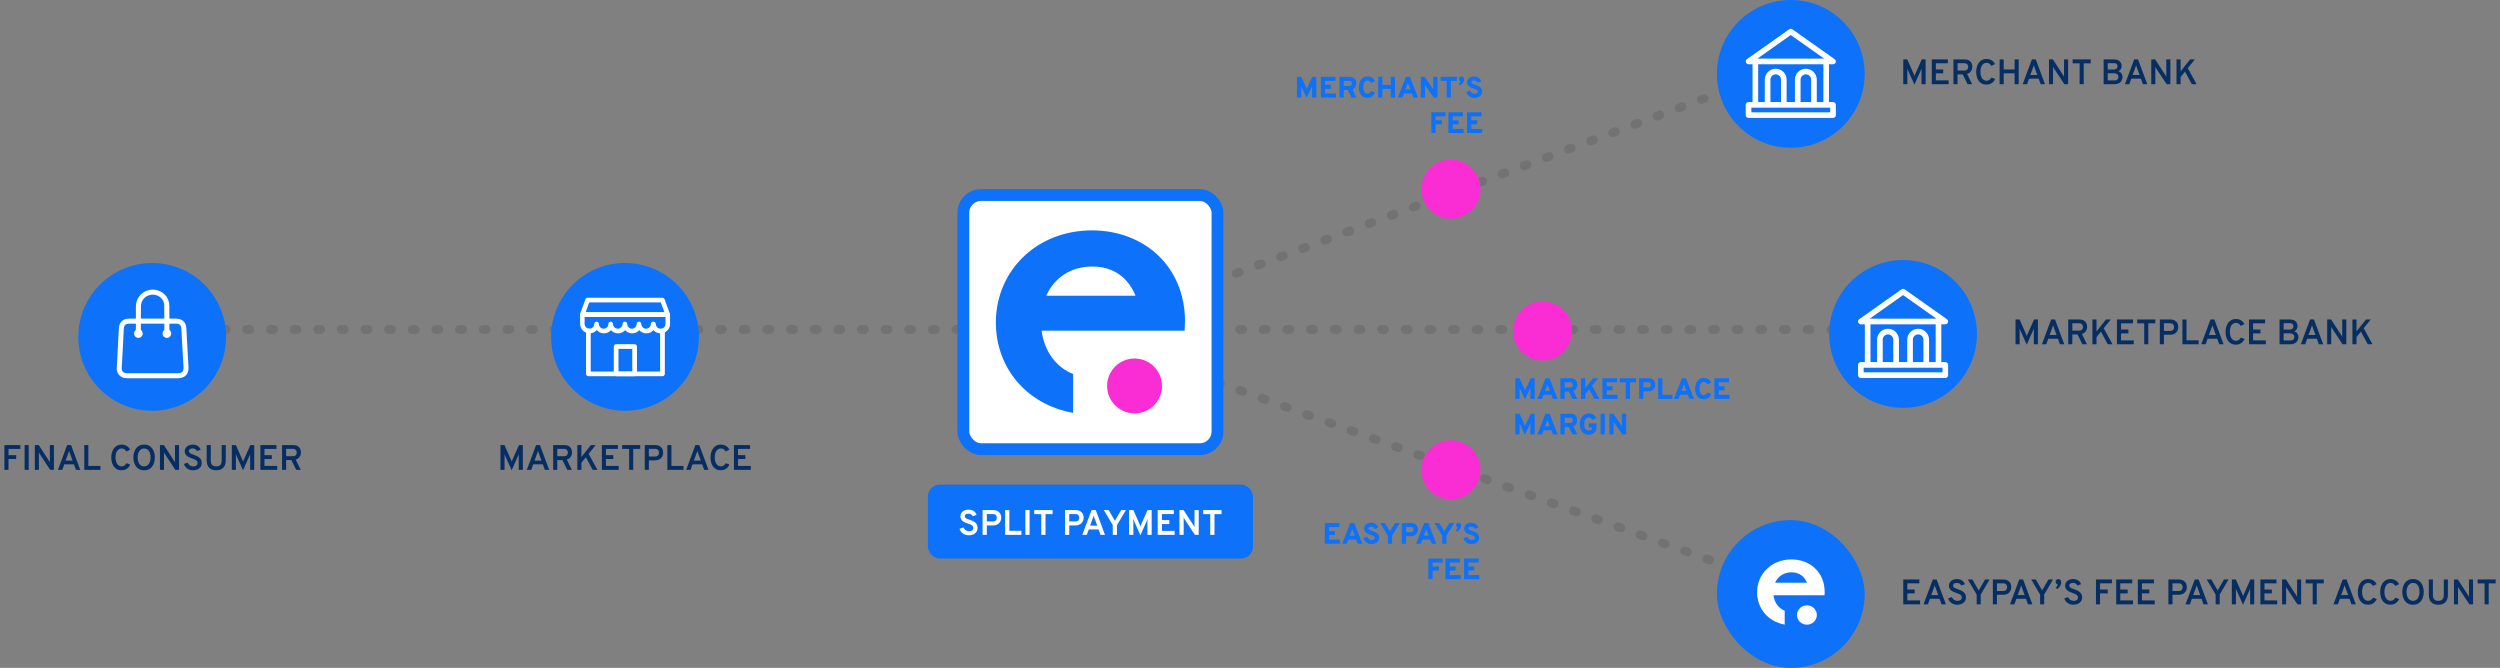 <svg xmlns="http://www.w3.org/2000/svg" width="846" height="226" viewBox="0 0 846 226" fill="none"><rect x="0" y="0" width="846" height="226" fill="#808080" stroke="none"/><g clip-path="url(#clip0_1341_12008)"><line x1="67.5" y1="111.5" x2="642.5" y2="111.5" stroke="#727272" stroke-width="3" stroke-linecap="round" stroke-dasharray="1 7"></line><line x1="366.92" y1="113.098" x2="605.098" y2="199.08" stroke="#727272" stroke-width="3" stroke-linecap="round" stroke-dasharray="1 7"></line><line x1="365.88" y1="112.07" x2="604.07" y2="23.12" stroke="#727272" stroke-width="3" stroke-linecap="round" stroke-dasharray="1 7"></line><circle cx="491" cy="64" r="10" fill="#F92DD3"></circle><circle cx="491" cy="159" r="10" fill="#F92DD3"></circle><circle cx="522" cy="112" r="10" fill="#F92DD3"></circle><circle cx="51.5" cy="114" r="25" fill="#0D71F9"></circle><path d="M51.606 127.997C48.78 127.997 45.953 128 43.126 127.995C42.163 127.994 41.248 127.814 40.512 127.128C39.803 126.468 39.462 125.631 39.503 124.681C39.602 122.377 39.747 120.076 39.87 117.772C39.993 115.485 40.076 113.196 40.242 110.911C40.383 108.958 41.657 107.831 43.647 107.826C47.824 107.816 52.003 107.823 56.179 107.823C57.357 107.823 58.535 107.811 59.712 107.826C61.655 107.852 62.937 109.056 63.053 110.999C63.314 115.431 63.569 119.863 63.793 124.299C63.91 126.617 62.563 127.988 60.227 127.995C57.352 128.003 54.479 127.997 51.606 127.997L51.606 127.997ZM51.653 126.299C54.496 126.299 57.339 126.304 60.183 126.298C61.591 126.295 62.17 125.7 62.099 124.298C61.989 122.136 61.852 119.973 61.729 117.812C61.604 115.603 61.488 113.393 61.36 111.184C61.301 110.178 60.82 109.627 59.945 109.54C59.728 109.519 59.506 109.521 59.287 109.521C54.244 109.521 49.203 109.521 44.16 109.521C42.367 109.521 41.95 109.918 41.864 111.709C41.784 113.371 41.711 115.033 41.622 116.693C41.483 119.263 41.314 121.831 41.197 124.402C41.139 125.694 41.694 126.241 42.982 126.299C43.108 126.305 43.233 126.301 43.359 126.301C46.125 126.301 48.889 126.3 51.653 126.3L51.653 126.299Z" fill="white"></path><path d="M46.848 111.399C47.666 111.407 48.3 112.051 48.3 112.872C48.3 113.675 47.642 114.339 46.836 114.348C46.03 114.358 45.351 113.659 45.365 112.836C45.383 112.01 46.022 111.39 46.848 111.399H46.848Z" fill="white"></path><path d="M56.481 111.399C57.299 111.407 57.932 112.051 57.933 112.872C57.933 113.675 57.274 114.339 56.469 114.348C55.662 114.358 54.983 113.659 54.998 112.836C55.014 112.01 55.653 111.39 56.481 111.399H56.481Z" fill="white"></path><path d="M47.676 112.248C47.672 110.295 47.644 105.608 47.686 103.656C47.725 101.828 48.873 100.366 50.548 99.873C52.164 99.398 53.969 99.996 54.912 101.314C55.345 101.92 55.563 102.6 55.578 103.337C55.62 105.396 55.597 110.189 55.628 112.248H57.332C57.331 110.275 57.331 105.569 57.309 103.597C57.294 102.436 57.017 101.332 56.326 100.358C54.941 98.405 52.341 97.531 50.008 98.25C47.64 98.98 46.013 101.124 45.984 103.645C45.961 105.601 45.969 110.292 45.975 112.249L47.676 112.248Z" fill="white"></path><path d="M1.486 159V150.6H6.892V151.908H2.872V154.008H5.476V155.316H2.872V159H1.486ZM8.329 159V150.6H9.715V159H8.329ZM11.787 159V150.6H13.107L16.55 155.892C16.602 155.972 16.66 156.07 16.724 156.186C16.793 156.298 16.851 156.408 16.898 156.516C16.895 156.42 16.889 156.312 16.881 156.192C16.877 156.072 16.875 155.972 16.875 155.892V150.6H18.255V159H16.988L13.479 153.684C13.431 153.604 13.373 153.506 13.305 153.39C13.241 153.274 13.182 153.168 13.13 153.072C13.146 153.168 13.155 153.272 13.155 153.384C13.159 153.492 13.161 153.592 13.161 153.684V159H11.787ZM19.6 159L22.726 150.6H24.034L27.16 159H25.69L25.012 157.128H21.754L21.088 159H19.6ZM22.198 155.874H24.556L23.632 153.336C23.608 153.268 23.58 153.188 23.548 153.096C23.516 153.004 23.484 152.914 23.452 152.826C23.42 152.734 23.396 152.652 23.38 152.58C23.36 152.652 23.334 152.734 23.302 152.826C23.274 152.914 23.244 153.004 23.212 153.096C23.18 153.188 23.152 153.268 23.128 153.336L22.198 155.874ZM28.509 159V150.6H29.895V157.662H33.981V159H28.509ZM41.164 159.132C40.516 159.132 39.968 159.008 39.52 158.76C39.072 158.512 38.71 158.18 38.434 157.764C38.162 157.344 37.964 156.878 37.84 156.366C37.716 155.85 37.654 155.328 37.654 154.8C37.654 154.292 37.718 153.782 37.846 153.27C37.974 152.758 38.176 152.29 38.452 151.866C38.728 151.442 39.09 151.102 39.538 150.846C39.986 150.586 40.528 150.456 41.164 150.456C41.688 150.456 42.14 150.54 42.52 150.708C42.9 150.876 43.214 151.092 43.462 151.356C43.714 151.62 43.904 151.898 44.032 152.19L42.796 152.778C42.66 152.578 42.518 152.402 42.37 152.25C42.222 152.098 42.05 151.98 41.854 151.896C41.662 151.812 41.432 151.77 41.164 151.77C40.776 151.77 40.448 151.862 40.18 152.046C39.912 152.23 39.698 152.472 39.538 152.772C39.382 153.072 39.268 153.4 39.196 153.756C39.124 154.108 39.088 154.456 39.088 154.8C39.088 155.164 39.128 155.526 39.208 155.886C39.288 156.242 39.412 156.566 39.58 156.858C39.748 157.146 39.962 157.378 40.222 157.554C40.486 157.726 40.8 157.812 41.164 157.812C41.556 157.812 41.88 157.714 42.136 157.518C42.396 157.318 42.622 157.06 42.814 156.744L44.08 157.218C43.912 157.582 43.696 157.908 43.432 158.196C43.168 158.484 42.848 158.712 42.472 158.88C42.1 159.048 41.664 159.132 41.164 159.132ZM48.772 159.144C48.108 159.144 47.544 159.018 47.08 158.766C46.616 158.51 46.242 158.172 45.958 157.752C45.674 157.328 45.466 156.86 45.334 156.348C45.206 155.836 45.142 155.32 45.142 154.8C45.142 154.28 45.206 153.764 45.334 153.252C45.466 152.74 45.674 152.274 45.958 151.854C46.242 151.43 46.616 151.092 47.08 150.84C47.544 150.584 48.108 150.456 48.772 150.456C49.444 150.456 50.01 150.584 50.47 150.84C50.934 151.092 51.308 151.43 51.592 151.854C51.876 152.274 52.082 152.74 52.21 153.252C52.338 153.764 52.402 154.28 52.402 154.8C52.402 155.32 52.338 155.836 52.21 156.348C52.082 156.86 51.876 157.328 51.592 157.752C51.308 158.172 50.934 158.51 50.47 158.766C50.01 159.018 49.444 159.144 48.772 159.144ZM48.772 157.818C49.18 157.818 49.522 157.726 49.798 157.542C50.078 157.358 50.304 157.116 50.476 156.816C50.648 156.512 50.772 156.184 50.848 155.832C50.924 155.48 50.962 155.136 50.962 154.8C50.962 154.436 50.924 154.076 50.848 153.72C50.776 153.364 50.654 153.038 50.482 152.742C50.314 152.446 50.09 152.21 49.81 152.034C49.53 151.858 49.184 151.77 48.772 151.77C48.364 151.77 48.02 151.864 47.74 152.052C47.46 152.236 47.234 152.478 47.062 152.778C46.89 153.078 46.766 153.406 46.69 153.762C46.614 154.118 46.576 154.464 46.576 154.8C46.576 155.16 46.614 155.518 46.69 155.874C46.77 156.23 46.894 156.556 47.062 156.852C47.234 157.144 47.46 157.378 47.74 157.554C48.02 157.73 48.364 157.818 48.772 157.818ZM54.126 159V150.6H55.446L58.89 155.892C58.942 155.972 59 156.07 59.064 156.186C59.132 156.298 59.19 156.408 59.238 156.516C59.234 156.42 59.228 156.312 59.22 156.192C59.216 156.072 59.214 155.972 59.214 155.892V150.6H60.594V159H59.328L55.818 153.684C55.77 153.604 55.712 153.506 55.644 153.39C55.58 153.274 55.522 153.168 55.47 153.072C55.486 153.168 55.494 153.272 55.494 153.384C55.498 153.492 55.5 153.592 55.5 153.684V159H54.126ZM65.344 159.144C64.832 159.144 64.366 159.056 63.946 158.88C63.53 158.7 63.174 158.452 62.878 158.136C62.586 157.816 62.368 157.444 62.224 157.02L63.49 156.546C63.666 156.93 63.918 157.242 64.246 157.482C64.574 157.718 64.952 157.836 65.38 157.836C65.828 157.836 66.188 157.736 66.46 157.536C66.732 157.336 66.868 157.044 66.868 156.66C66.868 156.396 66.788 156.176 66.628 156C66.468 155.82 66.254 155.668 65.986 155.544C65.718 155.416 65.424 155.296 65.104 155.184C64.804 155.076 64.5 154.958 64.192 154.83C63.884 154.702 63.604 154.546 63.352 154.362C63.1 154.174 62.896 153.944 62.74 153.672C62.588 153.396 62.512 153.06 62.512 152.664C62.512 152.264 62.62 151.898 62.836 151.566C63.052 151.23 63.364 150.962 63.772 150.762C64.18 150.558 64.672 150.456 65.248 150.456C65.724 150.456 66.144 150.534 66.508 150.69C66.872 150.842 67.172 151.052 67.408 151.32C67.644 151.584 67.81 151.882 67.906 152.214L66.658 152.628C66.55 152.384 66.374 152.178 66.13 152.01C65.89 151.838 65.568 151.752 65.164 151.752C64.772 151.752 64.466 151.834 64.246 151.998C64.026 152.158 63.916 152.384 63.916 152.676C63.916 152.884 63.99 153.06 64.138 153.204C64.286 153.344 64.484 153.468 64.732 153.576C64.984 153.684 65.26 153.792 65.56 153.9C65.88 154.016 66.198 154.144 66.514 154.284C66.834 154.424 67.126 154.596 67.39 154.8C67.658 155.004 67.87 155.256 68.026 155.556C68.186 155.856 68.266 156.222 68.266 156.654C68.266 157.182 68.138 157.632 67.882 158.004C67.626 158.372 67.276 158.654 66.832 158.85C66.392 159.046 65.896 159.144 65.344 159.144ZM73.173 159.144C72.473 159.144 71.883 159.014 71.403 158.754C70.923 158.494 70.559 158.116 70.311 157.62C70.067 157.124 69.945 156.52 69.945 155.808V150.6H71.331V155.808C71.331 156.48 71.475 156.984 71.763 157.32C72.055 157.652 72.525 157.818 73.173 157.818C73.585 157.818 73.927 157.748 74.199 157.608C74.475 157.468 74.681 157.252 74.817 156.96C74.953 156.664 75.021 156.28 75.021 155.808V150.6H76.401V155.808C76.401 156.388 76.321 156.888 76.161 157.308C76.005 157.728 75.783 158.074 75.495 158.346C75.207 158.618 74.865 158.82 74.469 158.952C74.077 159.08 73.645 159.144 73.173 159.144ZM82.246 159.144L80.05 154.26C80.014 154.168 79.974 154.068 79.93 153.96C79.89 153.852 79.852 153.75 79.816 153.654C79.824 153.734 79.83 153.834 79.834 153.954C79.838 154.07 79.84 154.172 79.84 154.26V159H78.454V150.6H79.816L82.054 155.664C82.094 155.752 82.13 155.84 82.162 155.928C82.198 156.016 82.232 156.108 82.264 156.204C82.296 156.112 82.328 156.022 82.36 155.934C82.396 155.842 82.434 155.752 82.474 155.664L84.73 150.6H86.032V159H84.646V154.26C84.646 154.164 84.648 154.056 84.652 153.936C84.656 153.812 84.66 153.716 84.664 153.648C84.628 153.736 84.586 153.838 84.538 153.954C84.494 154.07 84.454 154.172 84.418 154.26L82.246 159.144ZM88.111 159V150.6H93.559V151.908H89.497V154.008H91.987V155.316H89.497V157.68H93.811V159H88.111ZM95.447 159V150.6H99.101C99.789 150.6 100.333 150.72 100.733 150.96C101.133 151.2 101.417 151.514 101.585 151.902C101.757 152.286 101.843 152.694 101.843 153.126C101.843 153.45 101.781 153.774 101.657 154.098C101.533 154.422 101.339 154.712 101.075 154.968C100.815 155.22 100.481 155.402 100.073 155.514L101.777 159H100.223L98.585 155.676H96.833V159H95.447ZM96.833 154.38H99.125C99.449 154.38 99.705 154.32 99.893 154.2C100.085 154.08 100.221 153.926 100.301 153.738C100.381 153.55 100.421 153.352 100.421 153.144C100.421 152.952 100.383 152.762 100.307 152.574C100.235 152.382 100.103 152.222 99.911 152.094C99.723 151.962 99.461 151.896 99.125 151.896H96.833V154.38Z" fill="#072E63"></path><circle cx="211.5" cy="114" r="25" fill="#0D71F9"></circle><path d="M224.185 127.058H199.103C198.814 127.058 198.561 126.805 198.561 126.516L198.561 111.987C198.561 111.698 198.814 111.445 199.103 111.445C199.392 111.445 199.645 111.698 199.645 111.987V125.974H223.642L223.642 112.06C223.642 111.77 223.896 111.518 224.185 111.518C224.474 111.518 224.727 111.771 224.727 112.06V126.516C224.727 126.805 224.474 127.058 224.185 127.058Z" fill="white" stroke="white" stroke-width="0.5"></path><path d="M214.754 127.057H208.501C208.212 127.057 207.959 126.804 207.959 126.515V117.263C207.959 116.974 208.212 116.721 208.501 116.721H214.753C215.042 116.721 215.295 116.974 215.295 117.263L215.296 126.515C215.296 126.804 215.079 127.057 214.754 127.057ZM209.043 125.973H214.211V117.805H209.043V125.973Z" fill="white" stroke="white" stroke-width="0.5"></path><path d="M223.535 112.566C222.559 112.566 221.655 112.06 221.113 111.337C220.571 112.096 219.704 112.566 218.728 112.566C217.752 112.566 216.848 112.06 216.306 111.337C215.764 112.096 214.897 112.566 213.921 112.566C212.945 112.566 212.042 112.06 211.536 111.337C210.994 112.096 210.126 112.566 209.15 112.566C208.174 112.566 207.271 112.06 206.765 111.337C206.223 112.096 205.355 112.566 204.379 112.566C203.404 112.566 202.5 112.06 201.958 111.301C201.416 112.06 200.513 112.566 199.537 112.566C197.91 112.566 196.573 111.229 196.573 109.639V106.458C196.501 106.169 196.754 105.916 197.043 105.916H225.956C226.245 105.916 226.498 106.169 226.498 106.458V109.639C226.498 111.265 225.161 112.566 223.534 112.566H223.535ZM221.692 109.639C221.692 110.65 222.523 111.482 223.571 111.482C224.619 111.482 225.45 110.65 225.45 109.639L225.45 107H197.585V109.639C197.585 110.65 198.453 111.482 199.465 111.482C200.477 111.482 201.344 110.65 201.344 109.639C201.344 109.349 201.597 109.096 201.886 109.096C202.175 109.096 202.428 109.35 202.428 109.639C202.428 110.65 203.259 111.482 204.271 111.482C205.283 111.482 206.114 110.65 206.114 109.639C206.114 109.349 206.367 109.096 206.656 109.096C206.946 109.096 207.198 109.35 207.198 109.639C207.198 110.65 208.03 111.482 209.042 111.482C210.053 111.482 210.921 110.65 210.921 109.639C210.921 109.349 211.174 109.096 211.463 109.096C211.752 109.096 212.005 109.35 212.005 109.639C212.005 110.65 212.836 111.482 213.848 111.482C214.86 111.482 215.691 110.65 215.691 109.639C215.691 109.349 215.944 109.096 216.233 109.096C216.522 109.096 216.775 109.35 216.775 109.639C216.775 110.65 217.606 111.482 218.655 111.482C219.667 111.482 220.498 110.65 220.498 109.639C220.498 109.349 220.751 109.096 221.04 109.096C221.33 109.096 221.692 109.349 221.692 109.639Z" fill="white" stroke="white" stroke-width="0.5"></path><path d="M225.956 107H197.044C196.863 107 196.718 106.927 196.61 106.783C196.502 106.638 196.465 106.421 196.538 106.277L198.345 101.362C198.417 101.145 198.634 101 198.851 101H224.149C224.366 101 224.583 101.144 224.655 101.362L226.462 106.277C226.535 106.457 226.498 106.638 226.39 106.783C226.282 106.927 226.137 107 225.956 107ZM197.839 105.915H225.197L223.788 102.085H199.212L197.839 105.915Z" fill="white" stroke="white" stroke-width="0.5"></path><path d="M173.147 159.144L170.951 154.26C170.915 154.168 170.875 154.068 170.831 153.96C170.791 153.852 170.753 153.75 170.717 153.654C170.725 153.734 170.731 153.834 170.735 153.954C170.739 154.07 170.741 154.172 170.741 154.26V159H169.355V150.6H170.717L172.955 155.664C172.995 155.752 173.031 155.84 173.063 155.928C173.099 156.016 173.133 156.108 173.165 156.204C173.197 156.112 173.229 156.022 173.261 155.934C173.297 155.842 173.335 155.752 173.375 155.664L175.631 150.6H176.933V159H175.547V154.26C175.547 154.164 175.549 154.056 175.553 153.936C175.557 153.812 175.561 153.716 175.565 153.648C175.529 153.736 175.487 153.838 175.439 153.954C175.395 154.07 175.355 154.172 175.319 154.26L173.147 159.144ZM178.282 159L181.408 150.6H182.716L185.842 159H184.372L183.694 157.128H180.436L179.77 159H178.282ZM180.88 155.874H183.238L182.314 153.336C182.29 153.268 182.262 153.188 182.23 153.096C182.198 153.004 182.166 152.914 182.134 152.826C182.102 152.734 182.078 152.652 182.062 152.58C182.042 152.652 182.016 152.734 181.984 152.826C181.956 152.914 181.926 153.004 181.894 153.096C181.862 153.188 181.834 153.268 181.81 153.336L180.88 155.874ZM187.191 159V150.6H190.845C191.533 150.6 192.077 150.72 192.477 150.96C192.877 151.2 193.161 151.514 193.329 151.902C193.501 152.286 193.587 152.694 193.587 153.126C193.587 153.45 193.525 153.774 193.401 154.098C193.277 154.422 193.083 154.712 192.819 154.968C192.559 155.22 192.225 155.402 191.817 155.514L193.521 159H191.967L190.329 155.676H188.577V159H187.191ZM188.577 154.38H190.869C191.193 154.38 191.449 154.32 191.637 154.2C191.829 154.08 191.965 153.926 192.045 153.738C192.125 153.55 192.165 153.352 192.165 153.144C192.165 152.952 192.127 152.762 192.051 152.574C191.979 152.382 191.847 152.222 191.655 152.094C191.467 151.962 191.205 151.896 190.869 151.896H188.577V154.38ZM195.37 159V150.6H196.756V154.656L199.972 150.6H201.592L199.192 153.564L202.174 159H200.56L198.256 154.728L196.756 156.588V159H195.37ZM203.667 159V150.6H209.115V151.908H205.053V154.008H207.543V155.316H205.053V157.68H209.367V159H203.667ZM212.898 159V151.926H210.528V150.6H216.654V151.926H214.284V159H212.898ZM218.187 159V150.6H221.625C222.321 150.6 222.873 150.728 223.281 150.984C223.693 151.236 223.987 151.562 224.163 151.962C224.339 152.358 224.427 152.77 224.427 153.198C224.427 153.498 224.375 153.8 224.271 154.104C224.171 154.404 224.009 154.682 223.785 154.938C223.561 155.194 223.271 155.4 222.915 155.556C222.559 155.708 222.129 155.784 221.625 155.784H219.573V159H218.187ZM219.573 154.488H221.697C222.021 154.488 222.279 154.424 222.471 154.296C222.663 154.164 222.801 154 222.885 153.804C222.969 153.604 223.011 153.402 223.011 153.198C223.011 153.014 222.973 152.822 222.897 152.622C222.825 152.418 222.693 152.246 222.501 152.106C222.309 151.966 222.041 151.896 221.697 151.896H219.573V154.488ZM225.827 159V150.6H227.213V157.662H231.299V159H225.827ZM232.2 159L235.326 150.6H236.634L239.76 159H238.29L237.612 157.128H234.354L233.688 159H232.2ZM234.798 155.874H237.156L236.232 153.336C236.208 153.268 236.18 153.188 236.148 153.096C236.116 153.004 236.084 152.914 236.052 152.826C236.02 152.734 235.996 152.652 235.98 152.58C235.96 152.652 235.934 152.734 235.902 152.826C235.874 152.914 235.844 153.004 235.812 153.096C235.78 153.188 235.752 153.268 235.728 153.336L234.798 155.874ZM243.943 159.132C243.295 159.132 242.747 159.008 242.299 158.76C241.851 158.512 241.489 158.18 241.213 157.764C240.941 157.344 240.743 156.878 240.619 156.366C240.495 155.85 240.433 155.328 240.433 154.8C240.433 154.292 240.497 153.782 240.625 153.27C240.753 152.758 240.955 152.29 241.231 151.866C241.507 151.442 241.869 151.102 242.317 150.846C242.765 150.586 243.307 150.456 243.943 150.456C244.467 150.456 244.919 150.54 245.299 150.708C245.679 150.876 245.993 151.092 246.241 151.356C246.493 151.62 246.683 151.898 246.811 152.19L245.575 152.778C245.439 152.578 245.297 152.402 245.149 152.25C245.001 152.098 244.829 151.98 244.633 151.896C244.441 151.812 244.211 151.77 243.943 151.77C243.555 151.77 243.227 151.862 242.959 152.046C242.691 152.23 242.477 152.472 242.317 152.772C242.161 153.072 242.047 153.4 241.975 153.756C241.903 154.108 241.867 154.456 241.867 154.8C241.867 155.164 241.907 155.526 241.987 155.886C242.067 156.242 242.191 156.566 242.359 156.858C242.527 157.146 242.741 157.378 243.001 157.554C243.265 157.726 243.579 157.812 243.943 157.812C244.335 157.812 244.659 157.714 244.915 157.518C245.175 157.318 245.401 157.06 245.593 156.744L246.859 157.218C246.691 157.582 246.475 157.908 246.211 158.196C245.947 158.484 245.627 158.712 245.251 158.88C244.879 159.048 244.443 159.132 243.943 159.132ZM248.363 159V150.6H253.811V151.908H249.749V154.008H252.239V155.316H249.749V157.68H254.063V159H248.363Z" fill="#072E63"></path><circle cx="606" cy="25" r="25" fill="#0D71F9"></circle><path d="M606 20.091H618.092L606 11.553L593.908 20.091H606H606ZM613.139 34.784V26.943C613.139 26.385 612.909 25.877 612.54 25.508C612.17 25.139 611.661 24.91 611.101 24.91C610.542 24.91 610.032 25.139 609.662 25.508C609.293 25.877 609.063 26.385 609.063 26.943V34.784H613.139ZM607.657 34.784V26.943C607.657 25.998 608.045 25.138 608.668 24.516C609.292 23.893 610.153 23.507 611.102 23.507C612.049 23.507 612.911 23.894 613.534 24.516C614.158 25.139 614.545 25.998 614.545 26.943V34.784H617.282V21.495H594.719V34.784H597.455V26.943C597.455 25.998 597.843 25.138 598.466 24.516C599.09 23.893 599.951 23.507 600.899 23.507C601.847 23.507 602.709 23.894 603.332 24.516C603.956 25.139 604.343 25.998 604.343 26.943V34.784H607.657ZM602.938 34.784V26.943C602.938 26.385 602.708 25.877 602.338 25.508C601.969 25.139 601.46 24.91 600.9 24.91C600.34 24.91 599.83 25.139 599.461 25.508C599.091 25.877 598.862 26.385 598.862 26.943V34.784H602.938ZM591.703 34.784H593.312V21.495H591.703V21.491C591.483 21.491 591.268 21.388 591.131 21.196C590.908 20.881 590.983 20.446 591.299 20.223L605.584 10.137C605.82 9.962 606.15 9.95 606.403 10.128L620.642 20.181C620.856 20.301 621 20.531 621 20.792C621 21.18 620.685 21.494 620.297 21.494H618.688V34.783H620.297C620.685 34.783 621 35.098 621 35.485V38.954C621 39.342 620.685 39.655 620.297 39.655H591.703C591.315 39.655 591 39.341 591 38.954V35.485C591 35.098 591.315 34.783 591.703 34.783L591.703 34.784ZM619.594 36.187H592.406V38.253H619.594V36.187Z" fill="white" stroke="white" stroke-width="0.5"></path><path d="M647.848 28.644L645.652 23.76C645.616 23.668 645.576 23.568 645.532 23.46C645.492 23.352 645.454 23.25 645.418 23.154C645.426 23.234 645.432 23.334 645.436 23.454C645.44 23.57 645.442 23.672 645.442 23.76V28.5H644.056V20.1H645.418L647.656 25.164C647.696 25.252 647.732 25.34 647.764 25.428C647.8 25.516 647.834 25.608 647.866 25.704C647.898 25.612 647.93 25.522 647.962 25.434C647.998 25.342 648.036 25.252 648.076 25.164L650.332 20.1H651.634V28.5H650.248V23.76C650.248 23.664 650.25 23.556 650.254 23.436C650.258 23.312 650.262 23.216 650.266 23.148C650.23 23.236 650.188 23.338 650.14 23.454C650.096 23.57 650.056 23.672 650.02 23.76L647.848 28.644ZM653.712 28.5V20.1H659.16V21.408H655.098V23.508H657.588V24.816H655.098V27.18H659.412V28.5H653.712ZM661.048 28.5V20.1H664.702C665.39 20.1 665.934 20.22 666.334 20.46C666.734 20.7 667.018 21.014 667.186 21.402C667.358 21.786 667.444 22.194 667.444 22.626C667.444 22.95 667.382 23.274 667.258 23.598C667.134 23.922 666.94 24.212 666.676 24.468C666.416 24.72 666.082 24.902 665.674 25.014L667.378 28.5H665.824L664.186 25.176H662.434V28.5H661.048ZM662.434 23.88H664.726C665.05 23.88 665.306 23.82 665.494 23.7C665.686 23.58 665.822 23.426 665.902 23.238C665.982 23.05 666.022 22.852 666.022 22.644C666.022 22.452 665.984 22.262 665.908 22.074C665.836 21.882 665.704 21.722 665.512 21.594C665.324 21.462 665.062 21.396 664.726 21.396H662.434V23.88ZM672.25 28.632C671.602 28.632 671.054 28.508 670.606 28.26C670.158 28.012 669.796 27.68 669.52 27.264C669.248 26.844 669.05 26.378 668.926 25.866C668.802 25.35 668.74 24.828 668.74 24.3C668.74 23.792 668.804 23.282 668.932 22.77C669.06 22.258 669.262 21.79 669.538 21.366C669.814 20.942 670.176 20.602 670.624 20.346C671.072 20.086 671.614 19.956 672.25 19.956C672.774 19.956 673.226 20.04 673.606 20.208C673.986 20.376 674.3 20.592 674.548 20.856C674.8 21.12 674.99 21.398 675.118 21.69L673.882 22.278C673.746 22.078 673.604 21.902 673.456 21.75C673.308 21.598 673.136 21.48 672.94 21.396C672.748 21.312 672.518 21.27 672.25 21.27C671.862 21.27 671.534 21.362 671.266 21.546C670.998 21.73 670.784 21.972 670.624 22.272C670.468 22.572 670.354 22.9 670.282 23.256C670.21 23.608 670.174 23.956 670.174 24.3C670.174 24.664 670.214 25.026 670.294 25.386C670.374 25.742 670.498 26.066 670.666 26.358C670.834 26.646 671.048 26.878 671.308 27.054C671.572 27.226 671.886 27.312 672.25 27.312C672.642 27.312 672.966 27.214 673.222 27.018C673.482 26.818 673.708 26.56 673.9 26.244L675.166 26.718C674.998 27.082 674.782 27.408 674.518 27.696C674.254 27.984 673.934 28.212 673.558 28.38C673.186 28.548 672.75 28.632 672.25 28.632ZM676.669 28.5V20.1H678.055V23.502H681.739V20.1H683.125V28.5H681.739V24.816H678.055V28.5H676.669ZM684.471 28.5L687.597 20.1H688.905L692.031 28.5H690.561L689.883 26.628H686.625L685.959 28.5H684.471ZM687.069 25.374H689.427L688.503 22.836C688.479 22.768 688.451 22.688 688.419 22.596C688.387 22.504 688.355 22.414 688.323 22.326C688.291 22.234 688.267 22.152 688.251 22.08C688.231 22.152 688.205 22.234 688.173 22.326C688.145 22.414 688.115 22.504 688.083 22.596C688.051 22.688 688.023 22.768 687.999 22.836L687.069 25.374ZM693.38 28.5V20.1H694.7L698.144 25.392C698.196 25.472 698.254 25.57 698.318 25.686C698.386 25.798 698.444 25.908 698.492 26.016C698.488 25.92 698.482 25.812 698.474 25.692C698.47 25.572 698.468 25.472 698.468 25.392V20.1H699.848V28.5H698.582L695.072 23.184C695.024 23.104 694.966 23.006 694.898 22.89C694.834 22.774 694.776 22.668 694.724 22.572C694.74 22.668 694.748 22.772 694.748 22.884C694.752 22.992 694.754 23.092 694.754 23.184V28.5H693.38ZM703.747 28.5V21.426H701.377V20.1H707.503V21.426H705.133V28.5H703.747ZM711.872 28.5V20.1H715.28C715.956 20.1 716.488 20.21 716.876 20.43C717.268 20.646 717.546 20.926 717.71 21.27C717.878 21.61 717.962 21.968 717.962 22.344C717.962 22.724 717.87 23.07 717.686 23.382C717.506 23.69 717.228 23.926 716.852 24.09C717.164 24.194 717.424 24.346 717.632 24.546C717.84 24.746 717.996 24.976 718.1 25.236C718.204 25.496 718.256 25.766 718.256 26.046C718.256 26.338 718.206 26.63 718.106 26.922C718.01 27.21 717.854 27.474 717.638 27.714C717.422 27.95 717.134 28.14 716.774 28.284C716.418 28.428 715.98 28.5 715.46 28.5H711.872ZM713.258 27.21H715.562C715.902 27.21 716.166 27.152 716.354 27.036C716.546 26.92 716.678 26.776 716.75 26.604C716.826 26.428 716.864 26.25 716.864 26.07C716.864 25.854 716.82 25.648 716.732 25.452C716.644 25.256 716.48 25.098 716.24 24.978C716 24.854 715.654 24.792 715.202 24.792H713.258V27.21ZM713.258 23.538H715.088C715.588 23.538 715.96 23.438 716.204 23.238C716.448 23.038 716.57 22.772 716.57 22.44C716.57 22.272 716.538 22.106 716.474 21.942C716.414 21.778 716.294 21.644 716.114 21.54C715.934 21.432 715.67 21.378 715.322 21.378H713.258V23.538ZM719.077 28.5L722.203 20.1H723.511L726.637 28.5H725.167L724.489 26.628H721.231L720.565 28.5H719.077ZM721.675 25.374H724.033L723.109 22.836C723.085 22.768 723.057 22.688 723.025 22.596C722.993 22.504 722.961 22.414 722.929 22.326C722.897 22.234 722.873 22.152 722.857 22.08C722.837 22.152 722.811 22.234 722.779 22.326C722.751 22.414 722.721 22.504 722.689 22.596C722.657 22.688 722.629 22.768 722.605 22.836L721.675 25.374ZM727.986 28.5V20.1H729.306L732.75 25.392C732.802 25.472 732.86 25.57 732.924 25.686C732.992 25.798 733.05 25.908 733.098 26.016C733.094 25.92 733.088 25.812 733.08 25.692C733.076 25.572 733.074 25.472 733.074 25.392V20.1H734.454V28.5H733.188L729.678 23.184C729.63 23.104 729.572 23.006 729.504 22.89C729.44 22.774 729.382 22.668 729.33 22.572C729.346 22.668 729.354 22.772 729.354 22.884C729.358 22.992 729.36 23.092 729.36 23.184V28.5H727.986ZM736.529 28.5V20.1H737.915V24.156L741.131 20.1H742.751L740.351 23.064L743.333 28.5H741.719L739.415 24.228L737.915 26.088V28.5H736.529Z" fill="#072E63"></path><circle cx="644" cy="113" r="25" fill="#0D71F9"></circle><path d="M644 108.091H656.092L644 99.553L631.908 108.091H644H644ZM651.139 122.784V114.943C651.139 114.385 650.909 113.877 650.54 113.508C650.17 113.139 649.661 112.91 649.101 112.91C648.542 112.91 648.032 113.139 647.662 113.508C647.293 113.877 647.063 114.385 647.063 114.943V122.784H651.139ZM645.657 122.784V114.943C645.657 113.998 646.045 113.138 646.668 112.516C647.292 111.893 648.153 111.507 649.102 111.507C650.049 111.507 650.911 111.894 651.534 112.516C652.158 113.138 652.545 113.998 652.545 114.943V122.784H655.282V109.495H632.719V122.784H635.455V114.943C635.455 113.998 635.843 113.138 636.466 112.516C637.09 111.893 637.951 111.507 638.899 111.507C639.847 111.507 640.709 111.894 641.332 112.516C641.956 113.138 642.343 113.998 642.343 114.943V122.784H645.657ZM640.938 122.784V114.943C640.938 114.385 640.708 113.877 640.338 113.508C639.969 113.139 639.46 112.91 638.9 112.91C638.34 112.91 637.83 113.139 637.461 113.508C637.091 113.877 636.862 114.385 636.862 114.943V122.784H640.938ZM629.703 122.784H631.312V109.495H629.703V109.491C629.483 109.491 629.268 109.388 629.131 109.196C628.908 108.881 628.983 108.446 629.299 108.223L643.584 98.137C643.82 97.962 644.15 97.95 644.403 98.128L658.642 108.181C658.856 108.301 659 108.531 659 108.792C659 109.18 658.685 109.493 658.297 109.493H656.688V122.783H658.297C658.685 122.783 659 123.098 659 123.485V126.954C659 127.342 658.685 127.655 658.297 127.655H629.703C629.315 127.655 629 127.341 629 126.954V123.485C629 123.098 629.315 122.783 629.703 122.783L629.703 122.784ZM657.594 124.187H630.406V126.253H657.594V124.187Z" fill="white" stroke="white" stroke-width="0.5"></path><path d="M685.848 116.644L683.652 111.76C683.616 111.668 683.576 111.568 683.532 111.46C683.492 111.352 683.454 111.25 683.418 111.154C683.426 111.234 683.432 111.334 683.436 111.454C683.44 111.57 683.442 111.672 683.442 111.76V116.5H682.056V108.1H683.418L685.656 113.164C685.696 113.252 685.732 113.34 685.764 113.428C685.8 113.516 685.834 113.608 685.866 113.704C685.898 113.612 685.93 113.522 685.962 113.434C685.998 113.342 686.036 113.252 686.076 113.164L688.332 108.1H689.634V116.5H688.248V111.76C688.248 111.664 688.25 111.556 688.254 111.436C688.258 111.312 688.262 111.216 688.266 111.148C688.23 111.236 688.188 111.338 688.14 111.454C688.096 111.57 688.056 111.672 688.02 111.76L685.848 116.644ZM690.983 116.5L694.109 108.1H695.417L698.543 116.5H697.073L696.395 114.628H693.137L692.471 116.5H690.983ZM693.581 113.374H695.939L695.015 110.836C694.991 110.768 694.963 110.688 694.931 110.596C694.899 110.504 694.867 110.414 694.835 110.326C694.803 110.234 694.779 110.152 694.763 110.08C694.743 110.152 694.717 110.234 694.685 110.326C694.657 110.414 694.627 110.504 694.595 110.596C694.563 110.688 694.535 110.768 694.511 110.836L693.581 113.374ZM699.892 116.5V108.1H703.546C704.234 108.1 704.778 108.22 705.178 108.46C705.578 108.7 705.862 109.014 706.03 109.402C706.202 109.786 706.288 110.194 706.288 110.626C706.288 110.95 706.226 111.274 706.102 111.598C705.978 111.922 705.784 112.212 705.52 112.468C705.26 112.72 704.926 112.902 704.518 113.014L706.222 116.5H704.668L703.03 113.176H701.278V116.5H699.892ZM701.278 111.88H703.57C703.894 111.88 704.15 111.82 704.338 111.7C704.53 111.58 704.666 111.426 704.746 111.238C704.826 111.05 704.866 110.852 704.866 110.644C704.866 110.452 704.828 110.262 704.752 110.074C704.68 109.882 704.548 109.722 704.356 109.594C704.168 109.462 703.906 109.396 703.57 109.396H701.278V111.88ZM708.072 116.5V108.1H709.458V112.156L712.674 108.1H714.294L711.894 111.064L714.876 116.5H713.262L710.958 112.228L709.458 114.088V116.5H708.072ZM716.369 116.5V108.1H721.817V109.408H717.755V111.508H720.245V112.816H717.755V115.18H722.069V116.5H716.369ZM725.599 116.5V109.426H723.229V108.1H729.355V109.426H726.985V116.5H725.599ZM730.888 116.5V108.1H734.326C735.022 108.1 735.574 108.228 735.982 108.484C736.394 108.736 736.688 109.062 736.864 109.462C737.04 109.858 737.128 110.27 737.128 110.698C737.128 110.998 737.076 111.3 736.972 111.604C736.872 111.904 736.71 112.182 736.486 112.438C736.262 112.694 735.972 112.9 735.616 113.056C735.26 113.208 734.83 113.284 734.326 113.284H732.274V116.5H730.888ZM732.274 111.988H734.398C734.722 111.988 734.98 111.924 735.172 111.796C735.364 111.664 735.502 111.5 735.586 111.304C735.67 111.104 735.712 110.902 735.712 110.698C735.712 110.514 735.674 110.322 735.598 110.122C735.526 109.918 735.394 109.746 735.202 109.606C735.01 109.466 734.742 109.396 734.398 109.396H732.274V111.988ZM738.529 116.5V108.1H739.915V115.162H744.001V116.5H738.529ZM744.901 116.5L748.027 108.1H749.335L752.461 116.5H750.991L750.313 114.628H747.055L746.389 116.5H744.901ZM747.499 113.374H749.857L748.933 110.836C748.909 110.768 748.881 110.688 748.849 110.596C748.817 110.504 748.785 110.414 748.753 110.326C748.721 110.234 748.697 110.152 748.681 110.08C748.661 110.152 748.635 110.234 748.603 110.326C748.575 110.414 748.545 110.504 748.513 110.596C748.481 110.688 748.453 110.768 748.429 110.836L747.499 113.374ZM756.644 116.632C755.996 116.632 755.448 116.508 755 116.26C754.552 116.012 754.19 115.68 753.914 115.264C753.642 114.844 753.444 114.378 753.32 113.866C753.196 113.35 753.134 112.828 753.134 112.3C753.134 111.792 753.198 111.282 753.326 110.77C753.454 110.258 753.656 109.79 753.932 109.366C754.208 108.942 754.57 108.602 755.018 108.346C755.466 108.086 756.008 107.956 756.644 107.956C757.168 107.956 757.62 108.04 758 108.208C758.38 108.376 758.694 108.592 758.942 108.856C759.194 109.12 759.384 109.398 759.512 109.69L758.276 110.278C758.14 110.078 757.998 109.902 757.85 109.75C757.702 109.598 757.53 109.48 757.334 109.396C757.142 109.312 756.912 109.27 756.644 109.27C756.256 109.27 755.928 109.362 755.66 109.546C755.392 109.73 755.178 109.972 755.018 110.272C754.862 110.572 754.748 110.9 754.676 111.256C754.604 111.608 754.568 111.956 754.568 112.3C754.568 112.664 754.608 113.026 754.688 113.386C754.768 113.742 754.892 114.066 755.06 114.358C755.228 114.646 755.442 114.878 755.702 115.054C755.966 115.226 756.28 115.312 756.644 115.312C757.036 115.312 757.36 115.214 757.616 115.018C757.876 114.818 758.102 114.56 758.294 114.244L759.56 114.718C759.392 115.082 759.176 115.408 758.912 115.696C758.648 115.984 758.328 116.212 757.952 116.38C757.58 116.548 757.144 116.632 756.644 116.632ZM761.064 116.5V108.1H766.512V109.408H762.45V111.508H764.94V112.816H762.45V115.18H766.764V116.5H761.064ZM771.4 116.5V108.1H774.808C775.484 108.1 776.016 108.21 776.404 108.43C776.796 108.646 777.074 108.926 777.238 109.27C777.406 109.61 777.49 109.968 777.49 110.344C777.49 110.724 777.398 111.07 777.214 111.382C777.034 111.69 776.756 111.926 776.38 112.09C776.692 112.194 776.952 112.346 777.16 112.546C777.368 112.746 777.524 112.976 777.628 113.236C777.732 113.496 777.784 113.766 777.784 114.046C777.784 114.338 777.734 114.63 777.634 114.922C777.538 115.21 777.382 115.474 777.166 115.714C776.95 115.95 776.662 116.14 776.302 116.284C775.946 116.428 775.508 116.5 774.988 116.5H771.4ZM772.786 115.21H775.09C775.43 115.21 775.694 115.152 775.882 115.036C776.074 114.92 776.206 114.776 776.278 114.604C776.354 114.428 776.392 114.25 776.392 114.07C776.392 113.854 776.348 113.648 776.26 113.452C776.172 113.256 776.008 113.098 775.768 112.978C775.528 112.854 775.182 112.792 774.73 112.792H772.786V115.21ZM772.786 111.538H774.616C775.116 111.538 775.488 111.438 775.732 111.238C775.976 111.038 776.098 110.772 776.098 110.44C776.098 110.272 776.066 110.106 776.002 109.942C775.942 109.778 775.822 109.644 775.642 109.54C775.462 109.432 775.198 109.378 774.85 109.378H772.786V111.538ZM778.604 116.5L781.73 108.1H783.038L786.164 116.5H784.694L784.016 114.628H780.758L780.092 116.5H778.604ZM781.202 113.374H783.56L782.636 110.836C782.612 110.768 782.584 110.688 782.552 110.596C782.52 110.504 782.488 110.414 782.456 110.326C782.424 110.234 782.4 110.152 782.384 110.08C782.364 110.152 782.338 110.234 782.306 110.326C782.278 110.414 782.248 110.504 782.216 110.596C782.184 110.688 782.156 110.768 782.132 110.836L781.202 113.374ZM787.513 116.5V108.1H788.833L792.277 113.392C792.329 113.472 792.387 113.57 792.451 113.686C792.519 113.798 792.577 113.908 792.625 114.016C792.621 113.92 792.615 113.812 792.607 113.692C792.603 113.572 792.601 113.472 792.601 113.392V108.1H793.981V116.5H792.715L789.205 111.184C789.157 111.104 789.099 111.006 789.031 110.89C788.967 110.774 788.909 110.668 788.857 110.572C788.873 110.668 788.881 110.772 788.881 110.884C788.885 110.992 788.887 111.092 788.887 111.184V116.5H787.513ZM796.056 116.5V108.1H797.442V112.156L800.658 108.1H802.278L799.878 111.064L802.86 116.5H801.246L798.942 112.228L797.442 114.088V116.5H796.056Z" fill="#072E63"></path><rect x="583" y="178" width="46" height="46" rx="23" fill="#0D71F9"></rect><path d="M603.941 206.672C601.923 205.87 600.466 203.977 600.13 201.428H617.431L617.468 200.226C617.431 193.671 612.536 189.301 606.221 189.301C599.495 189.301 594.6 194.217 594.6 200.444C594.6 205.907 598.299 210.35 603.941 211.369V206.672ZM606.258 193.671C608.836 193.671 610.593 195.018 611.489 197.203H600.69C601.662 195.055 603.605 193.671 606.258 193.671Z" fill="white"></path><path d="M613.839 210.433C615.152 209.153 615.152 207.078 613.839 205.798C612.526 204.518 610.396 204.518 609.083 205.798C607.77 207.078 607.77 209.153 609.083 210.433C610.396 211.713 612.526 211.713 613.839 210.433Z" fill="white"></path><rect x="583" y="178" width="46" height="46" rx="23" stroke="#0D71F9" stroke-width="4"></rect><path d="M644.056 204.5V196.1H649.504V197.408H645.442V199.508H647.932V200.816H645.442V203.18H649.756V204.5H644.056ZM650.932 204.5L654.058 196.1H655.366L658.492 204.5H657.022L656.344 202.628H653.086L652.42 204.5H650.932ZM653.53 201.374H655.888L654.964 198.836C654.94 198.768 654.912 198.688 654.88 198.596C654.848 198.504 654.816 198.414 654.784 198.326C654.752 198.234 654.728 198.152 654.712 198.08C654.692 198.152 654.666 198.234 654.634 198.326C654.606 198.414 654.576 198.504 654.544 198.596C654.512 198.688 654.484 198.768 654.46 198.836L653.53 201.374ZM662.352 204.644C661.84 204.644 661.374 204.556 660.954 204.38C660.538 204.2 660.182 203.952 659.886 203.636C659.594 203.316 659.376 202.944 659.232 202.52L660.498 202.046C660.674 202.43 660.926 202.742 661.254 202.982C661.582 203.218 661.96 203.336 662.388 203.336C662.836 203.336 663.196 203.236 663.468 203.036C663.74 202.836 663.876 202.544 663.876 202.16C663.876 201.896 663.796 201.676 663.636 201.5C663.476 201.32 663.262 201.168 662.994 201.044C662.726 200.916 662.432 200.796 662.112 200.684C661.812 200.576 661.508 200.458 661.2 200.33C660.892 200.202 660.612 200.046 660.36 199.862C660.108 199.674 659.904 199.444 659.748 199.172C659.596 198.896 659.52 198.56 659.52 198.164C659.52 197.764 659.628 197.398 659.844 197.066C660.06 196.73 660.372 196.462 660.78 196.262C661.188 196.058 661.68 195.956 662.256 195.956C662.732 195.956 663.152 196.034 663.516 196.19C663.88 196.342 664.18 196.552 664.416 196.82C664.652 197.084 664.818 197.382 664.914 197.714L663.666 198.128C663.558 197.884 663.382 197.678 663.138 197.51C662.898 197.338 662.576 197.252 662.172 197.252C661.78 197.252 661.474 197.334 661.254 197.498C661.034 197.658 660.924 197.884 660.924 198.176C660.924 198.384 660.998 198.56 661.146 198.704C661.294 198.844 661.492 198.968 661.74 199.076C661.992 199.184 662.268 199.292 662.568 199.4C662.888 199.516 663.206 199.644 663.522 199.784C663.842 199.924 664.134 200.096 664.398 200.3C664.666 200.504 664.878 200.756 665.034 201.056C665.194 201.356 665.274 201.722 665.274 202.154C665.274 202.682 665.146 203.132 664.89 203.504C664.634 203.872 664.284 204.154 663.84 204.35C663.4 204.546 662.904 204.644 662.352 204.644ZM668.906 204.5V201.212L665.9 196.1H667.46L669.59 199.796L671.726 196.1H673.274L670.28 201.2V204.5H668.906ZM674.384 204.5V196.1H677.822C678.518 196.1 679.07 196.228 679.478 196.484C679.89 196.736 680.184 197.062 680.36 197.462C680.536 197.858 680.624 198.27 680.624 198.698C680.624 198.998 680.572 199.3 680.468 199.604C680.368 199.904 680.206 200.182 679.982 200.438C679.758 200.694 679.468 200.9 679.112 201.056C678.756 201.208 678.326 201.284 677.822 201.284H675.77V204.5H674.384ZM675.77 199.988H677.894C678.218 199.988 678.476 199.924 678.668 199.796C678.86 199.664 678.998 199.5 679.082 199.304C679.166 199.104 679.208 198.902 679.208 198.698C679.208 198.514 679.17 198.322 679.094 198.122C679.022 197.918 678.89 197.746 678.698 197.606C678.506 197.466 678.238 197.396 677.894 197.396H675.77V199.988ZM680.182 204.5L683.308 196.1H684.616L687.742 204.5H686.272L685.594 202.628H682.336L681.67 204.5H680.182ZM682.78 201.374H685.138L684.214 198.836C684.19 198.768 684.162 198.688 684.13 198.596C684.098 198.504 684.066 198.414 684.034 198.326C684.002 198.234 683.978 198.152 683.962 198.08C683.942 198.152 683.916 198.234 683.884 198.326C683.856 198.414 683.826 198.504 683.794 198.596C683.762 198.688 683.734 198.768 683.71 198.836L682.78 201.374ZM690.375 204.5V201.212L687.369 196.1H688.929L691.059 199.796L693.195 196.1H694.743L691.749 201.2V204.5H690.375ZM696.17 199.322L695.636 198.956C695.708 198.892 695.796 198.798 695.9 198.674C696.004 198.546 696.1 198.404 696.188 198.248C696.276 198.088 696.336 197.928 696.368 197.768C696.156 197.72 695.978 197.622 695.834 197.474C695.694 197.322 695.624 197.128 695.624 196.892C695.624 196.604 695.716 196.376 695.9 196.208C696.088 196.04 696.304 195.956 696.548 195.956C696.808 195.956 697.034 196.048 697.226 196.232C697.422 196.416 697.52 196.692 697.52 197.06C697.52 197.368 697.458 197.668 697.334 197.96C697.21 198.248 697.044 198.51 696.836 198.746C696.632 198.982 696.41 199.174 696.17 199.322ZM701.669 204.644C701.157 204.644 700.691 204.556 700.271 204.38C699.855 204.2 699.499 203.952 699.203 203.636C698.911 203.316 698.693 202.944 698.549 202.52L699.815 202.046C699.991 202.43 700.243 202.742 700.571 202.982C700.899 203.218 701.277 203.336 701.705 203.336C702.153 203.336 702.513 203.236 702.785 203.036C703.057 202.836 703.193 202.544 703.193 202.16C703.193 201.896 703.113 201.676 702.953 201.5C702.793 201.32 702.579 201.168 702.311 201.044C702.043 200.916 701.749 200.796 701.429 200.684C701.129 200.576 700.825 200.458 700.517 200.33C700.209 200.202 699.929 200.046 699.677 199.862C699.425 199.674 699.221 199.444 699.065 199.172C698.913 198.896 698.837 198.56 698.837 198.164C698.837 197.764 698.945 197.398 699.161 197.066C699.377 196.73 699.689 196.462 700.097 196.262C700.505 196.058 700.997 195.956 701.573 195.956C702.049 195.956 702.469 196.034 702.833 196.19C703.197 196.342 703.497 196.552 703.733 196.82C703.969 197.084 704.135 197.382 704.231 197.714L702.983 198.128C702.875 197.884 702.699 197.678 702.455 197.51C702.215 197.338 701.893 197.252 701.489 197.252C701.097 197.252 700.791 197.334 700.571 197.498C700.351 197.658 700.241 197.884 700.241 198.176C700.241 198.384 700.315 198.56 700.463 198.704C700.611 198.844 700.809 198.968 701.057 199.076C701.309 199.184 701.585 199.292 701.885 199.4C702.205 199.516 702.523 199.644 702.839 199.784C703.159 199.924 703.451 200.096 703.715 200.3C703.983 200.504 704.195 200.756 704.351 201.056C704.511 201.356 704.591 201.722 704.591 202.154C704.591 202.682 704.463 203.132 704.207 203.504C703.951 203.872 703.601 204.154 703.157 204.35C702.717 204.546 702.221 204.644 701.669 204.644ZM709.271 204.5V196.1H714.677V197.408H710.657V199.508H713.261V200.816H710.657V204.5H709.271ZM716.115 204.5V196.1H721.563V197.408H717.501V199.508H719.991V200.816H717.501V203.18H721.815V204.5H716.115ZM723.451 204.5V196.1H728.899V197.408H724.837V199.508H727.327V200.816H724.837V203.18H729.151V204.5H723.451ZM733.786 204.5V196.1H737.224C737.92 196.1 738.472 196.228 738.88 196.484C739.292 196.736 739.586 197.062 739.762 197.462C739.938 197.858 740.026 198.27 740.026 198.698C740.026 198.998 739.974 199.3 739.87 199.604C739.77 199.904 739.608 200.182 739.384 200.438C739.16 200.694 738.87 200.9 738.514 201.056C738.158 201.208 737.728 201.284 737.224 201.284H735.172V204.5H733.786ZM735.172 199.988H737.296C737.62 199.988 737.878 199.924 738.07 199.796C738.262 199.664 738.4 199.5 738.484 199.304C738.568 199.104 738.61 198.902 738.61 198.698C738.61 198.514 738.572 198.322 738.496 198.122C738.424 197.918 738.292 197.746 738.1 197.606C737.908 197.466 737.64 197.396 737.296 197.396H735.172V199.988ZM739.585 204.5L742.711 196.1H744.019L747.145 204.5H745.675L744.997 202.628H741.739L741.073 204.5H739.585ZM742.183 201.374H744.541L743.617 198.836C743.593 198.768 743.565 198.688 743.533 198.596C743.501 198.504 743.469 198.414 743.437 198.326C743.405 198.234 743.381 198.152 743.365 198.08C743.345 198.152 743.319 198.234 743.287 198.326C743.259 198.414 743.229 198.504 743.197 198.596C743.165 198.688 743.137 198.768 743.113 198.836L742.183 201.374ZM749.777 204.5V201.212L746.771 196.1H748.331L750.461 199.796L752.597 196.1H754.145L751.151 201.2V204.5H749.777ZM759.047 204.644L756.851 199.76C756.815 199.668 756.775 199.568 756.731 199.46C756.691 199.352 756.653 199.25 756.617 199.154C756.625 199.234 756.631 199.334 756.635 199.454C756.639 199.57 756.641 199.672 756.641 199.76V204.5H755.255V196.1H756.617L758.855 201.164C758.895 201.252 758.931 201.34 758.963 201.428C758.999 201.516 759.033 201.608 759.065 201.704C759.097 201.612 759.129 201.522 759.161 201.434C759.197 201.342 759.235 201.252 759.275 201.164L761.531 196.1H762.833V204.5H761.447V199.76C761.447 199.664 761.449 199.556 761.453 199.436C761.457 199.312 761.461 199.216 761.465 199.148C761.429 199.236 761.387 199.338 761.339 199.454C761.295 199.57 761.255 199.672 761.219 199.76L759.047 204.644ZM764.911 204.5V196.1H770.359V197.408H766.297V199.508H768.787V200.816H766.297V203.18H770.611V204.5H764.911ZM772.247 204.5V196.1H773.567L777.011 201.392C777.063 201.472 777.121 201.57 777.185 201.686C777.253 201.798 777.311 201.908 777.359 202.016C777.355 201.92 777.349 201.812 777.341 201.692C777.337 201.572 777.335 201.472 777.335 201.392V196.1H778.715V204.5H777.449L773.939 199.184C773.891 199.104 773.833 199.006 773.765 198.89C773.701 198.774 773.643 198.668 773.591 198.572C773.607 198.668 773.615 198.772 773.615 198.884C773.619 198.992 773.621 199.092 773.621 199.184V204.5H772.247ZM782.614 204.5V197.426H780.244V196.1H786.37V197.426H784V204.5H782.614ZM789.647 204.5L792.773 196.1H794.081L797.207 204.5H795.737L795.059 202.628H791.801L791.135 204.5H789.647ZM792.245 201.374H794.603L793.679 198.836C793.655 198.768 793.627 198.688 793.595 198.596C793.563 198.504 793.531 198.414 793.499 198.326C793.467 198.234 793.443 198.152 793.427 198.08C793.407 198.152 793.381 198.234 793.349 198.326C793.321 198.414 793.291 198.504 793.259 198.596C793.227 198.688 793.199 198.768 793.175 198.836L792.245 201.374ZM801.39 204.632C800.742 204.632 800.194 204.508 799.746 204.26C799.298 204.012 798.936 203.68 798.66 203.264C798.388 202.844 798.19 202.378 798.066 201.866C797.942 201.35 797.88 200.828 797.88 200.3C797.88 199.792 797.944 199.282 798.072 198.77C798.2 198.258 798.402 197.79 798.678 197.366C798.954 196.942 799.316 196.602 799.764 196.346C800.212 196.086 800.754 195.956 801.39 195.956C801.914 195.956 802.366 196.04 802.746 196.208C803.126 196.376 803.44 196.592 803.688 196.856C803.94 197.12 804.13 197.398 804.258 197.69L803.022 198.278C802.886 198.078 802.744 197.902 802.596 197.75C802.448 197.598 802.276 197.48 802.08 197.396C801.888 197.312 801.658 197.27 801.39 197.27C801.002 197.27 800.674 197.362 800.406 197.546C800.138 197.73 799.924 197.972 799.764 198.272C799.608 198.572 799.494 198.9 799.422 199.256C799.35 199.608 799.314 199.956 799.314 200.3C799.314 200.664 799.354 201.026 799.434 201.386C799.514 201.742 799.638 202.066 799.806 202.358C799.974 202.646 800.188 202.878 800.448 203.054C800.712 203.226 801.026 203.312 801.39 203.312C801.782 203.312 802.106 203.214 802.362 203.018C802.622 202.818 802.848 202.56 803.04 202.244L804.306 202.718C804.138 203.082 803.922 203.408 803.658 203.696C803.394 203.984 803.074 204.212 802.698 204.38C802.326 204.548 801.89 204.632 801.39 204.632ZM808.96 204.632C808.312 204.632 807.764 204.508 807.316 204.26C806.868 204.012 806.506 203.68 806.23 203.264C805.958 202.844 805.76 202.378 805.636 201.866C805.512 201.35 805.45 200.828 805.45 200.3C805.45 199.792 805.514 199.282 805.642 198.77C805.77 198.258 805.972 197.79 806.248 197.366C806.524 196.942 806.886 196.602 807.334 196.346C807.782 196.086 808.324 195.956 808.96 195.956C809.484 195.956 809.936 196.04 810.316 196.208C810.696 196.376 811.01 196.592 811.258 196.856C811.51 197.12 811.7 197.398 811.828 197.69L810.592 198.278C810.456 198.078 810.314 197.902 810.166 197.75C810.018 197.598 809.846 197.48 809.65 197.396C809.458 197.312 809.228 197.27 808.96 197.27C808.572 197.27 808.244 197.362 807.976 197.546C807.708 197.73 807.494 197.972 807.334 198.272C807.178 198.572 807.064 198.9 806.992 199.256C806.92 199.608 806.884 199.956 806.884 200.3C806.884 200.664 806.924 201.026 807.004 201.386C807.084 201.742 807.208 202.066 807.376 202.358C807.544 202.646 807.758 202.878 808.018 203.054C808.282 203.226 808.596 203.312 808.96 203.312C809.352 203.312 809.676 203.214 809.932 203.018C810.192 202.818 810.418 202.56 810.61 202.244L811.876 202.718C811.708 203.082 811.492 203.408 811.228 203.696C810.964 203.984 810.644 204.212 810.268 204.38C809.896 204.548 809.46 204.632 808.96 204.632ZM816.569 204.644C815.905 204.644 815.341 204.518 814.877 204.266C814.413 204.01 814.039 203.672 813.755 203.252C813.471 202.828 813.263 202.36 813.131 201.848C813.003 201.336 812.939 200.82 812.939 200.3C812.939 199.78 813.003 199.264 813.131 198.752C813.263 198.24 813.471 197.774 813.755 197.354C814.039 196.93 814.413 196.592 814.877 196.34C815.341 196.084 815.905 195.956 816.569 195.956C817.241 195.956 817.807 196.084 818.267 196.34C818.731 196.592 819.105 196.93 819.389 197.354C819.673 197.774 819.879 198.24 820.007 198.752C820.135 199.264 820.199 199.78 820.199 200.3C820.199 200.82 820.135 201.336 820.007 201.848C819.879 202.36 819.673 202.828 819.389 203.252C819.105 203.672 818.731 204.01 818.267 204.266C817.807 204.518 817.241 204.644 816.569 204.644ZM816.569 203.318C816.977 203.318 817.319 203.226 817.595 203.042C817.875 202.858 818.101 202.616 818.273 202.316C818.445 202.012 818.569 201.684 818.645 201.332C818.721 200.98 818.759 200.636 818.759 200.3C818.759 199.936 818.721 199.576 818.645 199.22C818.573 198.864 818.451 198.538 818.279 198.242C818.111 197.946 817.887 197.71 817.607 197.534C817.327 197.358 816.981 197.27 816.569 197.27C816.161 197.27 815.817 197.364 815.537 197.552C815.257 197.736 815.031 197.978 814.859 198.278C814.687 198.578 814.563 198.906 814.487 199.262C814.411 199.618 814.373 199.964 814.373 200.3C814.373 200.66 814.411 201.018 814.487 201.374C814.567 201.73 814.691 202.056 814.859 202.352C815.031 202.644 815.257 202.878 815.537 203.054C815.817 203.23 816.161 203.318 816.569 203.318ZM825.138 204.644C824.438 204.644 823.848 204.514 823.368 204.254C822.888 203.994 822.524 203.616 822.276 203.12C822.032 202.624 821.91 202.02 821.91 201.308V196.1H823.296V201.308C823.296 201.98 823.44 202.484 823.728 202.82C824.02 203.152 824.49 203.318 825.138 203.318C825.55 203.318 825.892 203.248 826.164 203.108C826.44 202.968 826.646 202.752 826.782 202.46C826.918 202.164 826.986 201.78 826.986 201.308V196.1H828.366V201.308C828.366 201.888 828.286 202.388 828.126 202.808C827.97 203.228 827.748 203.574 827.46 203.846C827.172 204.118 826.83 204.32 826.434 204.452C826.042 204.58 825.61 204.644 825.138 204.644ZM830.419 204.5V196.1H831.739L835.183 201.392C835.235 201.472 835.293 201.57 835.357 201.686C835.425 201.798 835.483 201.908 835.531 202.016C835.527 201.92 835.521 201.812 835.513 201.692C835.509 201.572 835.507 201.472 835.507 201.392V196.1H836.887V204.5H835.621L832.111 199.184C832.063 199.104 832.005 199.006 831.937 198.89C831.873 198.774 831.815 198.668 831.763 198.572C831.779 198.668 831.787 198.772 831.787 198.884C831.791 198.992 831.793 199.092 831.793 199.184V204.5H830.419ZM840.786 204.5V197.426H838.416V196.1H844.542V197.426H842.172V204.5H840.786Z" fill="#072E63"></path><path d="M448.313 184V177H453.233V178.365H449.753V179.705H451.738V181.07H449.753V182.625H453.438V184H448.313ZM454.189 184L456.919 177H458.289L461.024 184H459.459L458.924 182.595H456.279L455.754 184H454.189ZM456.759 181.27H458.439L457.804 179.635C457.784 179.585 457.761 179.528 457.734 179.465C457.707 179.398 457.682 179.332 457.659 179.265C457.636 179.198 457.616 179.138 457.599 179.085C457.582 179.138 457.562 179.198 457.539 179.265C457.516 179.332 457.491 179.398 457.464 179.465C457.437 179.528 457.414 179.585 457.394 179.635L456.759 181.27ZM464.12 184.12C463.674 184.12 463.267 184.04 462.9 183.88C462.534 183.72 462.219 183.492 461.955 183.195C461.695 182.898 461.497 182.545 461.36 182.135L462.65 181.65C462.804 181.977 463.012 182.245 463.275 182.455C463.539 182.662 463.832 182.765 464.155 182.765C464.489 182.765 464.755 182.698 464.955 182.565C465.155 182.432 465.255 182.238 465.255 181.985C465.255 181.812 465.197 181.668 465.08 181.555C464.964 181.442 464.804 181.343 464.6 181.26C464.397 181.173 464.164 181.087 463.9 181C463.64 180.913 463.377 180.818 463.11 180.715C462.844 180.608 462.599 180.477 462.375 180.32C462.152 180.163 461.972 179.965 461.835 179.725C461.702 179.482 461.635 179.182 461.635 178.825C461.635 178.472 461.729 178.148 461.915 177.855C462.105 177.558 462.379 177.322 462.735 177.145C463.095 176.968 463.53 176.88 464.04 176.88C464.46 176.88 464.834 176.955 465.16 177.105C465.487 177.252 465.757 177.452 465.97 177.705C466.184 177.958 466.334 178.243 466.42 178.56L465.14 178.985C465.044 178.772 464.904 178.593 464.72 178.45C464.54 178.307 464.289 178.235 463.965 178.235C463.679 178.235 463.457 178.288 463.3 178.395C463.147 178.498 463.07 178.65 463.07 178.85C463.07 178.98 463.122 179.092 463.225 179.185C463.332 179.275 463.477 179.357 463.66 179.43C463.847 179.503 464.06 179.582 464.3 179.665C464.587 179.762 464.872 179.868 465.155 179.985C465.439 180.102 465.695 180.245 465.925 180.415C466.159 180.585 466.344 180.797 466.48 181.05C466.62 181.303 466.69 181.617 466.69 181.99C466.69 182.44 466.577 182.823 466.35 183.14C466.124 183.457 465.815 183.7 465.425 183.87C465.039 184.037 464.604 184.12 464.12 184.12ZM469.659 184V181.275L467.029 177H468.649L470.369 179.76L472.084 177H473.704L471.079 181.27V184H469.659ZM474.368 184V177H477.418C478.011 177 478.485 177.11 478.838 177.33C479.191 177.547 479.445 177.825 479.598 178.165C479.751 178.505 479.828 178.86 479.828 179.23C479.828 179.487 479.783 179.747 479.693 180.01C479.603 180.27 479.461 180.51 479.268 180.73C479.078 180.947 478.83 181.122 478.523 181.255C478.216 181.388 477.848 181.455 477.418 181.455H475.808V184H474.368ZM475.808 180.1H477.478C477.688 180.1 477.856 180.057 477.983 179.97C478.11 179.883 478.201 179.773 478.258 179.64C478.315 179.503 478.343 179.367 478.343 179.23C478.343 179.103 478.316 178.973 478.263 178.84C478.213 178.703 478.125 178.588 477.998 178.495C477.871 178.402 477.698 178.355 477.478 178.355H475.808V180.1ZM479.218 184L481.948 177H483.318L486.053 184H484.488L483.953 182.595H481.308L480.783 184H479.218ZM481.788 181.27H483.468L482.833 179.635C482.813 179.585 482.79 179.528 482.763 179.465C482.737 179.398 482.712 179.332 482.688 179.265C482.665 179.198 482.645 179.138 482.628 179.085C482.612 179.138 482.592 179.198 482.568 179.265C482.545 179.332 482.52 179.398 482.493 179.465C482.467 179.528 482.443 179.585 482.423 179.635L481.788 181.27ZM488.048 184V181.275L485.418 177H487.038L488.758 179.76L490.473 177H492.093L489.468 181.27V184H488.048ZM493.205 179.87L492.61 179.415C492.67 179.362 492.743 179.283 492.83 179.18C492.917 179.077 493 178.967 493.08 178.85C493.163 178.733 493.227 178.627 493.27 178.53C493.11 178.46 492.98 178.36 492.88 178.23C492.78 178.1 492.73 177.932 492.73 177.725C492.73 177.468 492.817 177.263 492.99 177.11C493.167 176.957 493.37 176.88 493.6 176.88C493.837 176.88 494.038 176.965 494.205 177.135C494.375 177.302 494.46 177.542 494.46 177.855C494.46 178.112 494.4 178.37 494.28 178.63C494.163 178.887 494.008 179.123 493.815 179.34C493.625 179.557 493.422 179.733 493.205 179.87ZM497.958 184.12C497.512 184.12 497.105 184.04 496.738 183.88C496.372 183.72 496.057 183.492 495.793 183.195C495.533 182.898 495.335 182.545 495.198 182.135L496.488 181.65C496.642 181.977 496.85 182.245 497.113 182.455C497.377 182.662 497.67 182.765 497.993 182.765C498.327 182.765 498.593 182.698 498.793 182.565C498.993 182.432 499.093 182.238 499.093 181.985C499.093 181.812 499.035 181.668 498.918 181.555C498.802 181.442 498.642 181.343 498.438 181.26C498.235 181.173 498.002 181.087 497.738 181C497.478 180.913 497.215 180.818 496.948 180.715C496.682 180.608 496.437 180.477 496.213 180.32C495.99 180.163 495.81 179.965 495.673 179.725C495.54 179.482 495.473 179.182 495.473 178.825C495.473 178.472 495.567 178.148 495.753 177.855C495.943 177.558 496.217 177.322 496.573 177.145C496.933 176.968 497.368 176.88 497.878 176.88C498.298 176.88 498.672 176.955 498.998 177.105C499.325 177.252 499.595 177.452 499.808 177.705C500.022 177.958 500.172 178.243 500.258 178.56L498.978 178.985C498.882 178.772 498.742 178.593 498.558 178.45C498.378 178.307 498.127 178.235 497.803 178.235C497.517 178.235 497.295 178.288 497.138 178.395C496.985 178.498 496.908 178.65 496.908 178.85C496.908 178.98 496.96 179.092 497.063 179.185C497.17 179.275 497.315 179.357 497.498 179.43C497.685 179.503 497.898 179.582 498.138 179.665C498.425 179.762 498.71 179.868 498.993 179.985C499.277 180.102 499.533 180.245 499.763 180.415C499.997 180.585 500.182 180.797 500.318 181.05C500.458 181.303 500.528 181.617 500.528 181.99C500.528 182.44 500.415 182.823 500.188 183.14C499.962 183.457 499.653 183.7 499.263 183.87C498.877 184.037 498.442 184.12 497.958 184.12ZM483.362 196V189H488.162V190.365H484.802V191.705H486.932V193.07H484.802V196H483.362ZM489.153 196V189H494.073V190.365H490.593V191.705H492.578V193.07H490.593V194.625H494.278V196H489.153ZM495.452 196V189H500.372V190.365H496.892V191.705H498.877V193.07H496.892V194.625H500.577V196H495.452Z" fill="#0D71F9"></path><path d="M516.06 135.12L514.305 131.395C514.292 131.365 514.277 131.328 514.26 131.285C514.243 131.242 514.227 131.197 514.21 131.15C514.213 131.19 514.215 131.235 514.215 131.285C514.218 131.332 514.22 131.372 514.22 131.405V135H512.78V128H514.23L515.92 131.725C515.957 131.798 515.988 131.87 516.015 131.94C516.042 132.007 516.067 132.078 516.09 132.155C516.117 132.078 516.143 132.005 516.17 131.935C516.197 131.862 516.225 131.792 516.255 131.725L517.99 128H519.33V135H517.895V131.395C517.895 131.355 517.895 131.312 517.895 131.265C517.895 131.215 517.897 131.175 517.9 131.145C517.883 131.185 517.865 131.227 517.845 131.27C517.828 131.313 517.812 131.352 517.795 131.385L516.06 135.12ZM520.267 135L522.997 128H524.367L527.102 135H525.537L525.002 133.595H522.357L521.832 135H520.267ZM522.837 132.27H524.517L523.882 130.635C523.862 130.585 523.839 130.528 523.812 130.465C523.785 130.398 523.76 130.332 523.737 130.265C523.714 130.198 523.694 130.138 523.677 130.085C523.66 130.138 523.64 130.198 523.617 130.265C523.594 130.332 523.569 130.398 523.542 130.465C523.515 130.528 523.492 130.585 523.472 130.635L522.837 132.27ZM528.044 135V128H531.374C531.96 128 532.425 128.103 532.769 128.31C533.115 128.513 533.362 128.785 533.509 129.125C533.659 129.462 533.734 129.827 533.734 130.22C533.734 130.483 533.684 130.75 533.584 131.02C533.487 131.29 533.34 131.537 533.144 131.76C532.947 131.98 532.704 132.143 532.414 132.25L533.754 135H532.144L530.854 132.465H529.484V135H528.044ZM529.484 131.11H531.394C531.607 131.11 531.775 131.068 531.899 130.985C532.025 130.902 532.114 130.793 532.164 130.66C532.217 130.523 532.244 130.378 532.244 130.225C532.244 130.085 532.219 129.948 532.169 129.815C532.122 129.682 532.035 129.572 531.909 129.485C531.785 129.398 531.614 129.355 531.394 129.355H529.484V131.11ZM535.026 135V128H536.466V131.325L539.096 128H540.816L538.746 130.525L541.216 135H539.536L537.776 131.735L536.466 133.37V135H535.026ZM542.262 135V128H547.182V129.365H543.702V130.705H545.687V132.07H543.702V133.625H547.387V135H542.262ZM550.16 135V129.38H548.16V128H553.605V129.38H551.6V135H550.16ZM554.684 135V128H557.734C558.328 128 558.801 128.11 559.154 128.33C559.508 128.547 559.761 128.825 559.914 129.165C560.068 129.505 560.144 129.86 560.144 130.23C560.144 130.487 560.099 130.747 560.009 131.01C559.919 131.27 559.778 131.51 559.584 131.73C559.394 131.947 559.146 132.122 558.839 132.255C558.533 132.388 558.164 132.455 557.734 132.455H556.124V135H554.684ZM556.124 131.1H557.794C558.004 131.1 558.173 131.057 558.299 130.97C558.426 130.883 558.518 130.773 558.574 130.64C558.631 130.503 558.659 130.367 558.659 130.23C558.659 130.103 558.633 129.973 558.579 129.84C558.529 129.703 558.441 129.588 558.314 129.495C558.188 129.402 558.014 129.355 557.794 129.355H556.124V131.1ZM561.12 135V128H562.56V133.61H565.925V135H561.12ZM566.429 135L569.159 128H570.529L573.264 135H571.699L571.164 133.595H568.519L567.994 135H566.429ZM568.999 132.27H570.679L570.044 130.635C570.024 130.585 570.001 130.528 569.974 130.465C569.948 130.398 569.923 130.332 569.899 130.265C569.876 130.198 569.856 130.138 569.839 130.085C569.823 130.138 569.803 130.198 569.779 130.265C569.756 130.332 569.731 130.398 569.704 130.465C569.678 130.528 569.654 130.585 569.634 130.635L568.999 132.27ZM576.583 135.105C576.033 135.105 575.57 135 575.193 134.79C574.817 134.58 574.513 134.302 574.283 133.955C574.053 133.605 573.887 133.218 573.783 132.795C573.683 132.368 573.633 131.937 573.633 131.5C573.633 131.093 573.685 130.678 573.788 130.255C573.895 129.832 574.063 129.44 574.293 129.08C574.523 128.72 574.827 128.43 575.203 128.21C575.58 127.99 576.04 127.88 576.583 127.88C577.027 127.88 577.417 127.958 577.753 128.115C578.09 128.272 578.37 128.475 578.593 128.725C578.82 128.972 578.99 129.233 579.103 129.51L577.823 130.09C577.707 129.917 577.59 129.768 577.473 129.645C577.357 129.522 577.227 129.427 577.083 129.36C576.94 129.293 576.773 129.26 576.583 129.26C576.307 129.26 576.075 129.328 575.888 129.465C575.702 129.602 575.552 129.782 575.438 130.005C575.328 130.228 575.248 130.472 575.198 130.735C575.148 130.995 575.123 131.25 575.123 131.5C575.123 131.76 575.152 132.022 575.208 132.285C575.265 132.548 575.352 132.788 575.468 133.005C575.585 133.222 575.735 133.397 575.918 133.53C576.105 133.66 576.327 133.725 576.583 133.725C576.85 133.725 577.082 133.642 577.278 133.475C577.475 133.305 577.653 133.088 577.813 132.825L579.123 133.32C578.963 133.663 578.767 133.97 578.533 134.24C578.3 134.51 578.022 134.722 577.698 134.875C577.378 135.028 577.007 135.105 576.583 135.105ZM580.163 135V128H585.083V129.365H581.603V130.705H583.588V132.07H581.603V133.625H585.288V135H580.163ZM516.06 147.12L514.305 143.395C514.292 143.365 514.277 143.328 514.26 143.285C514.243 143.242 514.227 143.197 514.21 143.15C514.213 143.19 514.215 143.235 514.215 143.285C514.218 143.332 514.22 143.372 514.22 143.405V147H512.78V140H514.23L515.92 143.725C515.957 143.798 515.988 143.87 516.015 143.94C516.042 144.007 516.067 144.078 516.09 144.155C516.117 144.078 516.143 144.005 516.17 143.935C516.197 143.862 516.225 143.792 516.255 143.725L517.99 140H519.33V147H517.895V143.395C517.895 143.355 517.895 143.312 517.895 143.265C517.895 143.215 517.897 143.175 517.9 143.145C517.883 143.185 517.865 143.227 517.845 143.27C517.828 143.313 517.812 143.352 517.795 143.385L516.06 147.12ZM520.267 147L522.997 140H524.367L527.102 147H525.537L525.002 145.595H522.357L521.832 147H520.267ZM522.837 144.27H524.517L523.882 142.635C523.862 142.585 523.839 142.528 523.812 142.465C523.785 142.398 523.76 142.332 523.737 142.265C523.714 142.198 523.694 142.138 523.677 142.085C523.66 142.138 523.64 142.198 523.617 142.265C523.594 142.332 523.569 142.398 523.542 142.465C523.515 142.528 523.492 142.585 523.472 142.635L522.837 144.27ZM528.044 147V140H531.374C531.96 140 532.425 140.103 532.769 140.31C533.115 140.513 533.362 140.785 533.509 141.125C533.659 141.462 533.734 141.827 533.734 142.22C533.734 142.483 533.684 142.75 533.584 143.02C533.487 143.29 533.34 143.537 533.144 143.76C532.947 143.98 532.704 144.143 532.414 144.25L533.754 147H532.144L530.854 144.465H529.484V147H528.044ZM529.484 143.11H531.394C531.607 143.11 531.775 143.068 531.899 142.985C532.025 142.902 532.114 142.793 532.164 142.66C532.217 142.523 532.244 142.378 532.244 142.225C532.244 142.085 532.219 141.948 532.169 141.815C532.122 141.682 532.035 141.572 531.909 141.485C531.785 141.398 531.614 141.355 531.394 141.355H529.484V143.11ZM537.675 147.12C537.135 147.12 536.67 147.02 536.28 146.82C535.893 146.617 535.577 146.343 535.33 146C535.083 145.653 534.9 145.265 534.78 144.835C534.66 144.402 534.6 143.957 534.6 143.5C534.6 143.07 534.66 142.643 534.78 142.22C534.903 141.793 535.09 141.403 535.34 141.05C535.593 140.697 535.913 140.413 536.3 140.2C536.687 139.987 537.145 139.88 537.675 139.88C538.125 139.88 538.508 139.955 538.825 140.105C539.142 140.252 539.41 140.443 539.63 140.68C539.85 140.917 540.043 141.167 540.21 141.43L538.95 142.145C538.797 141.905 538.618 141.697 538.415 141.52C538.212 141.34 537.965 141.25 537.675 141.25C537.372 141.25 537.118 141.32 536.915 141.46C536.712 141.6 536.55 141.782 536.43 142.005C536.31 142.228 536.223 142.472 536.17 142.735C536.117 142.998 536.09 143.253 536.09 143.5C536.09 143.783 536.12 144.06 536.18 144.33C536.24 144.597 536.332 144.837 536.455 145.05C536.582 145.263 536.745 145.433 536.945 145.56C537.148 145.683 537.392 145.745 537.675 145.745C537.878 145.745 538.065 145.7 538.235 145.61C538.408 145.517 538.547 145.393 538.65 145.24C538.753 145.083 538.805 144.913 538.805 144.73V144.65H537.645V143.28H540.28V144.345C540.28 144.942 540.165 145.447 539.935 145.86C539.705 146.273 539.393 146.587 539 146.8C538.607 147.013 538.165 147.12 537.675 147.12ZM541.647 147V140H543.087V147H541.647ZM544.626 147V140H545.946L548.591 143.835C548.624 143.888 548.672 143.968 548.736 144.075C548.799 144.182 548.847 144.275 548.881 144.355C548.871 144.285 548.862 144.195 548.856 144.085C548.852 143.972 548.851 143.887 548.851 143.83V140H550.281V147H549.016L546.316 143.135C546.279 143.082 546.229 143 546.166 142.89C546.106 142.78 546.057 142.685 546.021 142.605C546.034 142.692 546.041 142.785 546.041 142.885C546.044 142.982 546.046 143.065 546.046 143.135V147H544.626Z" fill="#0D71F9"></path><path d="M442.173 33.12L440.418 29.395C440.405 29.365 440.39 29.328 440.373 29.285C440.357 29.242 440.34 29.197 440.323 29.15C440.327 29.19 440.328 29.235 440.328 29.285C440.332 29.332 440.333 29.372 440.333 29.405V33H438.893V26H440.343L442.033 29.725C442.07 29.798 442.102 29.87 442.128 29.94C442.155 30.007 442.18 30.078 442.203 30.155C442.23 30.078 442.257 30.005 442.283 29.935C442.31 29.862 442.338 29.792 442.368 29.725L444.103 26H445.443V33H444.008V29.395C444.008 29.355 444.008 29.312 444.008 29.265C444.008 29.215 444.01 29.175 444.013 29.145C443.997 29.185 443.978 29.227 443.958 29.27C443.942 29.313 443.925 29.352 443.908 29.385L442.173 33.12ZM446.979 33V26H451.899V27.365H448.419V28.705H450.404V30.07H448.419V31.625H452.104V33H446.979ZM453.278 33V26H456.608C457.195 26 457.66 26.103 458.003 26.31C458.35 26.513 458.596 26.785 458.743 27.125C458.893 27.462 458.968 27.827 458.968 28.22C458.968 28.483 458.918 28.75 458.818 29.02C458.721 29.29 458.575 29.537 458.378 29.76C458.181 29.98 457.938 30.143 457.648 30.25L458.988 33H457.378L456.088 30.465H454.718V33H453.278ZM454.718 29.11H456.628C456.841 29.11 457.01 29.068 457.133 28.985C457.26 28.902 457.348 28.793 457.398 28.66C457.451 28.523 457.478 28.378 457.478 28.225C457.478 28.085 457.453 27.948 457.403 27.815C457.356 27.682 457.27 27.572 457.143 27.485C457.02 27.398 456.848 27.355 456.628 27.355H454.718V29.11ZM462.784 33.105C462.234 33.105 461.771 33 461.394 32.79C461.018 32.58 460.714 32.302 460.484 31.955C460.254 31.605 460.088 31.218 459.984 30.795C459.884 30.368 459.834 29.937 459.834 29.5C459.834 29.093 459.886 28.678 459.989 28.255C460.096 27.832 460.264 27.44 460.494 27.08C460.724 26.72 461.028 26.43 461.404 26.21C461.781 25.99 462.241 25.88 462.784 25.88C463.228 25.88 463.618 25.958 463.954 26.115C464.291 26.272 464.571 26.475 464.794 26.725C465.021 26.972 465.191 27.233 465.304 27.51L464.024 28.09C463.908 27.917 463.791 27.768 463.674 27.645C463.558 27.522 463.428 27.427 463.284 27.36C463.141 27.293 462.974 27.26 462.784 27.26C462.508 27.26 462.276 27.328 462.089 27.465C461.903 27.602 461.753 27.782 461.639 28.005C461.529 28.228 461.449 28.472 461.399 28.735C461.349 28.995 461.324 29.25 461.324 29.5C461.324 29.76 461.353 30.022 461.409 30.285C461.466 30.548 461.553 30.788 461.669 31.005C461.786 31.222 461.936 31.397 462.119 31.53C462.306 31.66 462.528 31.725 462.784 31.725C463.051 31.725 463.283 31.642 463.479 31.475C463.676 31.305 463.854 31.088 464.014 30.825L465.324 31.32C465.164 31.663 464.968 31.97 464.734 32.24C464.501 32.51 464.223 32.722 463.899 32.875C463.579 33.028 463.208 33.105 462.784 33.105ZM466.364 33V26H467.804V28.71H470.644V26H472.084V33H470.644V30.085H467.804V33H466.364ZM473.021 33L475.751 26H477.121L479.856 33H478.291L477.756 31.595H475.111L474.586 33H473.021ZM475.591 30.27H477.271L476.636 28.635C476.616 28.585 476.593 28.528 476.566 28.465C476.539 28.398 476.514 28.332 476.491 28.265C476.468 28.198 476.448 28.138 476.431 28.085C476.414 28.138 476.394 28.198 476.371 28.265C476.348 28.332 476.323 28.398 476.296 28.465C476.269 28.528 476.246 28.585 476.226 28.635L475.591 30.27ZM480.798 33V26H482.118L484.763 29.835C484.796 29.888 484.844 29.968 484.908 30.075C484.971 30.182 485.019 30.275 485.053 30.355C485.043 30.285 485.034 30.195 485.028 30.085C485.024 29.972 485.023 29.887 485.023 29.83V26H486.453V33H485.188L482.488 29.135C482.451 29.082 482.401 29 482.338 28.89C482.278 28.78 482.229 28.685 482.193 28.605C482.206 28.692 482.213 28.785 482.213 28.885C482.216 28.982 482.218 29.065 482.218 29.135V33H480.798ZM489.535 33V27.38H487.535V26H492.98V27.38H490.975V33H489.535ZM494.205 28.87L493.61 28.415C493.67 28.362 493.743 28.283 493.83 28.18C493.917 28.077 494 27.967 494.08 27.85C494.163 27.733 494.227 27.627 494.27 27.53C494.11 27.46 493.98 27.36 493.88 27.23C493.78 27.1 493.73 26.932 493.73 26.725C493.73 26.468 493.817 26.263 493.99 26.11C494.167 25.957 494.37 25.88 494.6 25.88C494.837 25.88 495.038 25.965 495.205 26.135C495.375 26.302 495.46 26.542 495.46 26.855C495.46 27.112 495.4 27.37 495.28 27.63C495.163 27.887 495.008 28.123 494.815 28.34C494.625 28.557 494.422 28.733 494.205 28.87ZM498.958 33.12C498.512 33.12 498.105 33.04 497.738 32.88C497.372 32.72 497.057 32.492 496.793 32.195C496.533 31.898 496.335 31.545 496.198 31.135L497.488 30.65C497.642 30.977 497.85 31.245 498.113 31.455C498.377 31.662 498.67 31.765 498.993 31.765C499.327 31.765 499.593 31.698 499.793 31.565C499.993 31.432 500.093 31.238 500.093 30.985C500.093 30.812 500.035 30.668 499.918 30.555C499.802 30.442 499.642 30.343 499.438 30.26C499.235 30.173 499.002 30.087 498.738 30C498.478 29.913 498.215 29.818 497.948 29.715C497.682 29.608 497.437 29.477 497.213 29.32C496.99 29.163 496.81 28.965 496.673 28.725C496.54 28.482 496.473 28.182 496.473 27.825C496.473 27.472 496.567 27.148 496.753 26.855C496.943 26.558 497.217 26.322 497.573 26.145C497.933 25.968 498.368 25.88 498.878 25.88C499.298 25.88 499.672 25.955 499.998 26.105C500.325 26.252 500.595 26.452 500.808 26.705C501.022 26.958 501.172 27.243 501.258 27.56L499.978 27.985C499.882 27.772 499.742 27.593 499.558 27.45C499.378 27.307 499.127 27.235 498.803 27.235C498.517 27.235 498.295 27.288 498.138 27.395C497.985 27.498 497.908 27.65 497.908 27.85C497.908 27.98 497.96 28.092 498.063 28.185C498.17 28.275 498.315 28.357 498.498 28.43C498.685 28.503 498.898 28.582 499.138 28.665C499.425 28.762 499.71 28.868 499.993 28.985C500.277 29.102 500.533 29.245 500.763 29.415C500.997 29.585 501.182 29.797 501.318 30.05C501.458 30.303 501.528 30.617 501.528 30.99C501.528 31.44 501.415 31.823 501.188 32.14C500.962 32.457 500.653 32.7 500.263 32.87C499.877 33.037 499.442 33.12 498.958 33.12ZM484.362 45V38H489.162V39.365H485.802V40.705H487.932V42.07H485.802V45H484.362ZM490.153 45V38H495.073V39.365H491.593V40.705H493.578V42.07H491.593V43.625H495.278V45H490.153ZM496.452 45V38H501.372V39.365H497.892V40.705H499.877V42.07H497.892V43.625H501.577V45H496.452Z" fill="#0D71F9"></path><rect x="326" y="66" width="86" height="86" rx="6" fill="white"></rect><path d="M363.144 126.575C357.497 124.333 353.418 119.034 352.477 111.899H400.895L401 108.536C400.895 90.191 387.196 77.961 369.523 77.961C350.699 77.961 337 91.72 337 109.148C337 124.435 347.353 136.869 363.144 139.723V126.575ZM369.627 90.191C376.843 90.191 381.758 93.962 384.268 100.077H354.046C356.765 94.064 362.203 90.191 369.627 90.191Z" fill="#0D71F9"></path><circle cx="383.932" cy="130.604" r="9.286" fill="#F92DD3"></circle><rect x="326" y="66" width="86" height="86" rx="6" stroke="#0D71F9" stroke-width="4"></rect><rect x="314" y="164" width="110" height="25" rx="4" fill="#0D71F9"></rect><path d="M327.866 181.144C329.522 181.144 330.818 180.232 330.818 178.612C330.818 176.836 329.306 176.308 328.082 175.876C327.206 175.588 326.474 175.336 326.474 174.724C326.474 174.148 326.918 173.824 327.674 173.824C328.466 173.824 328.946 174.196 329.162 174.688L330.458 174.256C330.158 173.224 329.234 172.456 327.77 172.456C326.006 172.456 325.01 173.488 325.01 174.712C325.01 176.308 326.354 176.776 327.554 177.184C328.502 177.508 329.354 177.808 329.354 178.612C329.354 179.38 328.778 179.776 327.914 179.776C327.05 179.776 326.378 179.248 326.03 178.48L324.698 178.972C325.154 180.304 326.318 181.144 327.866 181.144ZM332.502 181H333.942V177.82H335.994C338.01 177.82 338.814 176.404 338.814 175.204C338.814 173.92 338.082 172.6 335.994 172.6H332.502V181ZM336.066 176.452H333.942V173.968H336.066C337.05 173.968 337.326 174.676 337.326 175.204C337.326 175.792 336.99 176.452 336.066 176.452ZM340.131 181H345.651V179.62H341.571V172.6H340.131V181ZM346.976 181H348.416V172.6H346.976V181ZM353.802 173.98H356.19V172.6H349.974V173.98H352.362V181H353.802V173.98ZM360.393 181H361.833V177.82H363.885C365.901 177.82 366.705 176.404 366.705 175.204C366.705 173.92 365.973 172.6 363.885 172.6H360.393V181ZM363.957 176.452H361.833V173.968H363.957C364.941 173.968 365.217 174.676 365.217 175.204C365.217 175.792 364.881 176.452 363.957 176.452ZM372.419 181H373.931L370.811 172.6H369.383L366.251 181H367.775L368.435 179.164H371.759L372.419 181ZM371.303 177.868H368.891L369.827 175.348C369.911 175.108 370.031 174.748 370.103 174.496C370.163 174.748 370.283 175.108 370.379 175.348L371.303 177.868ZM376.561 181H377.989V177.712L381.025 172.6H379.393L377.281 176.236L375.169 172.6H373.537L376.561 177.712V181ZM389.728 181V172.6H388.324L386.152 177.532C386.068 177.736 385.984 177.964 385.924 178.156C385.864 177.964 385.78 177.736 385.696 177.532L383.536 172.6H382.084V181H383.524V176.536C383.524 176.236 383.5 175.756 383.476 175.528C383.584 175.852 383.74 176.248 383.872 176.536L385.912 181.144L387.952 176.56C388.072 176.26 388.228 175.852 388.336 175.528C388.312 175.756 388.288 176.236 388.288 176.536V181H389.728ZM391.764 181H397.5V179.644H393.204V177.34H395.688V175.984H393.204V173.956H397.236V172.6H391.764V181ZM405.652 181V172.6H404.224V177.82C404.224 178 404.236 178.24 404.26 178.456C404.152 178.24 404.032 178 403.912 177.82L400.516 172.6H399.124V181H400.552V175.696C400.552 175.504 400.54 175.264 400.516 175.072C400.624 175.288 400.756 175.528 400.864 175.696L404.344 181H405.652ZM410.978 173.98H413.366V172.6H407.15V173.98H409.538V181H410.978V173.98Z" fill="white"></path></g><defs><clipPath id="clip0_1341_12008"><rect width="846" height="226" fill="white"></rect></clipPath></defs></svg>